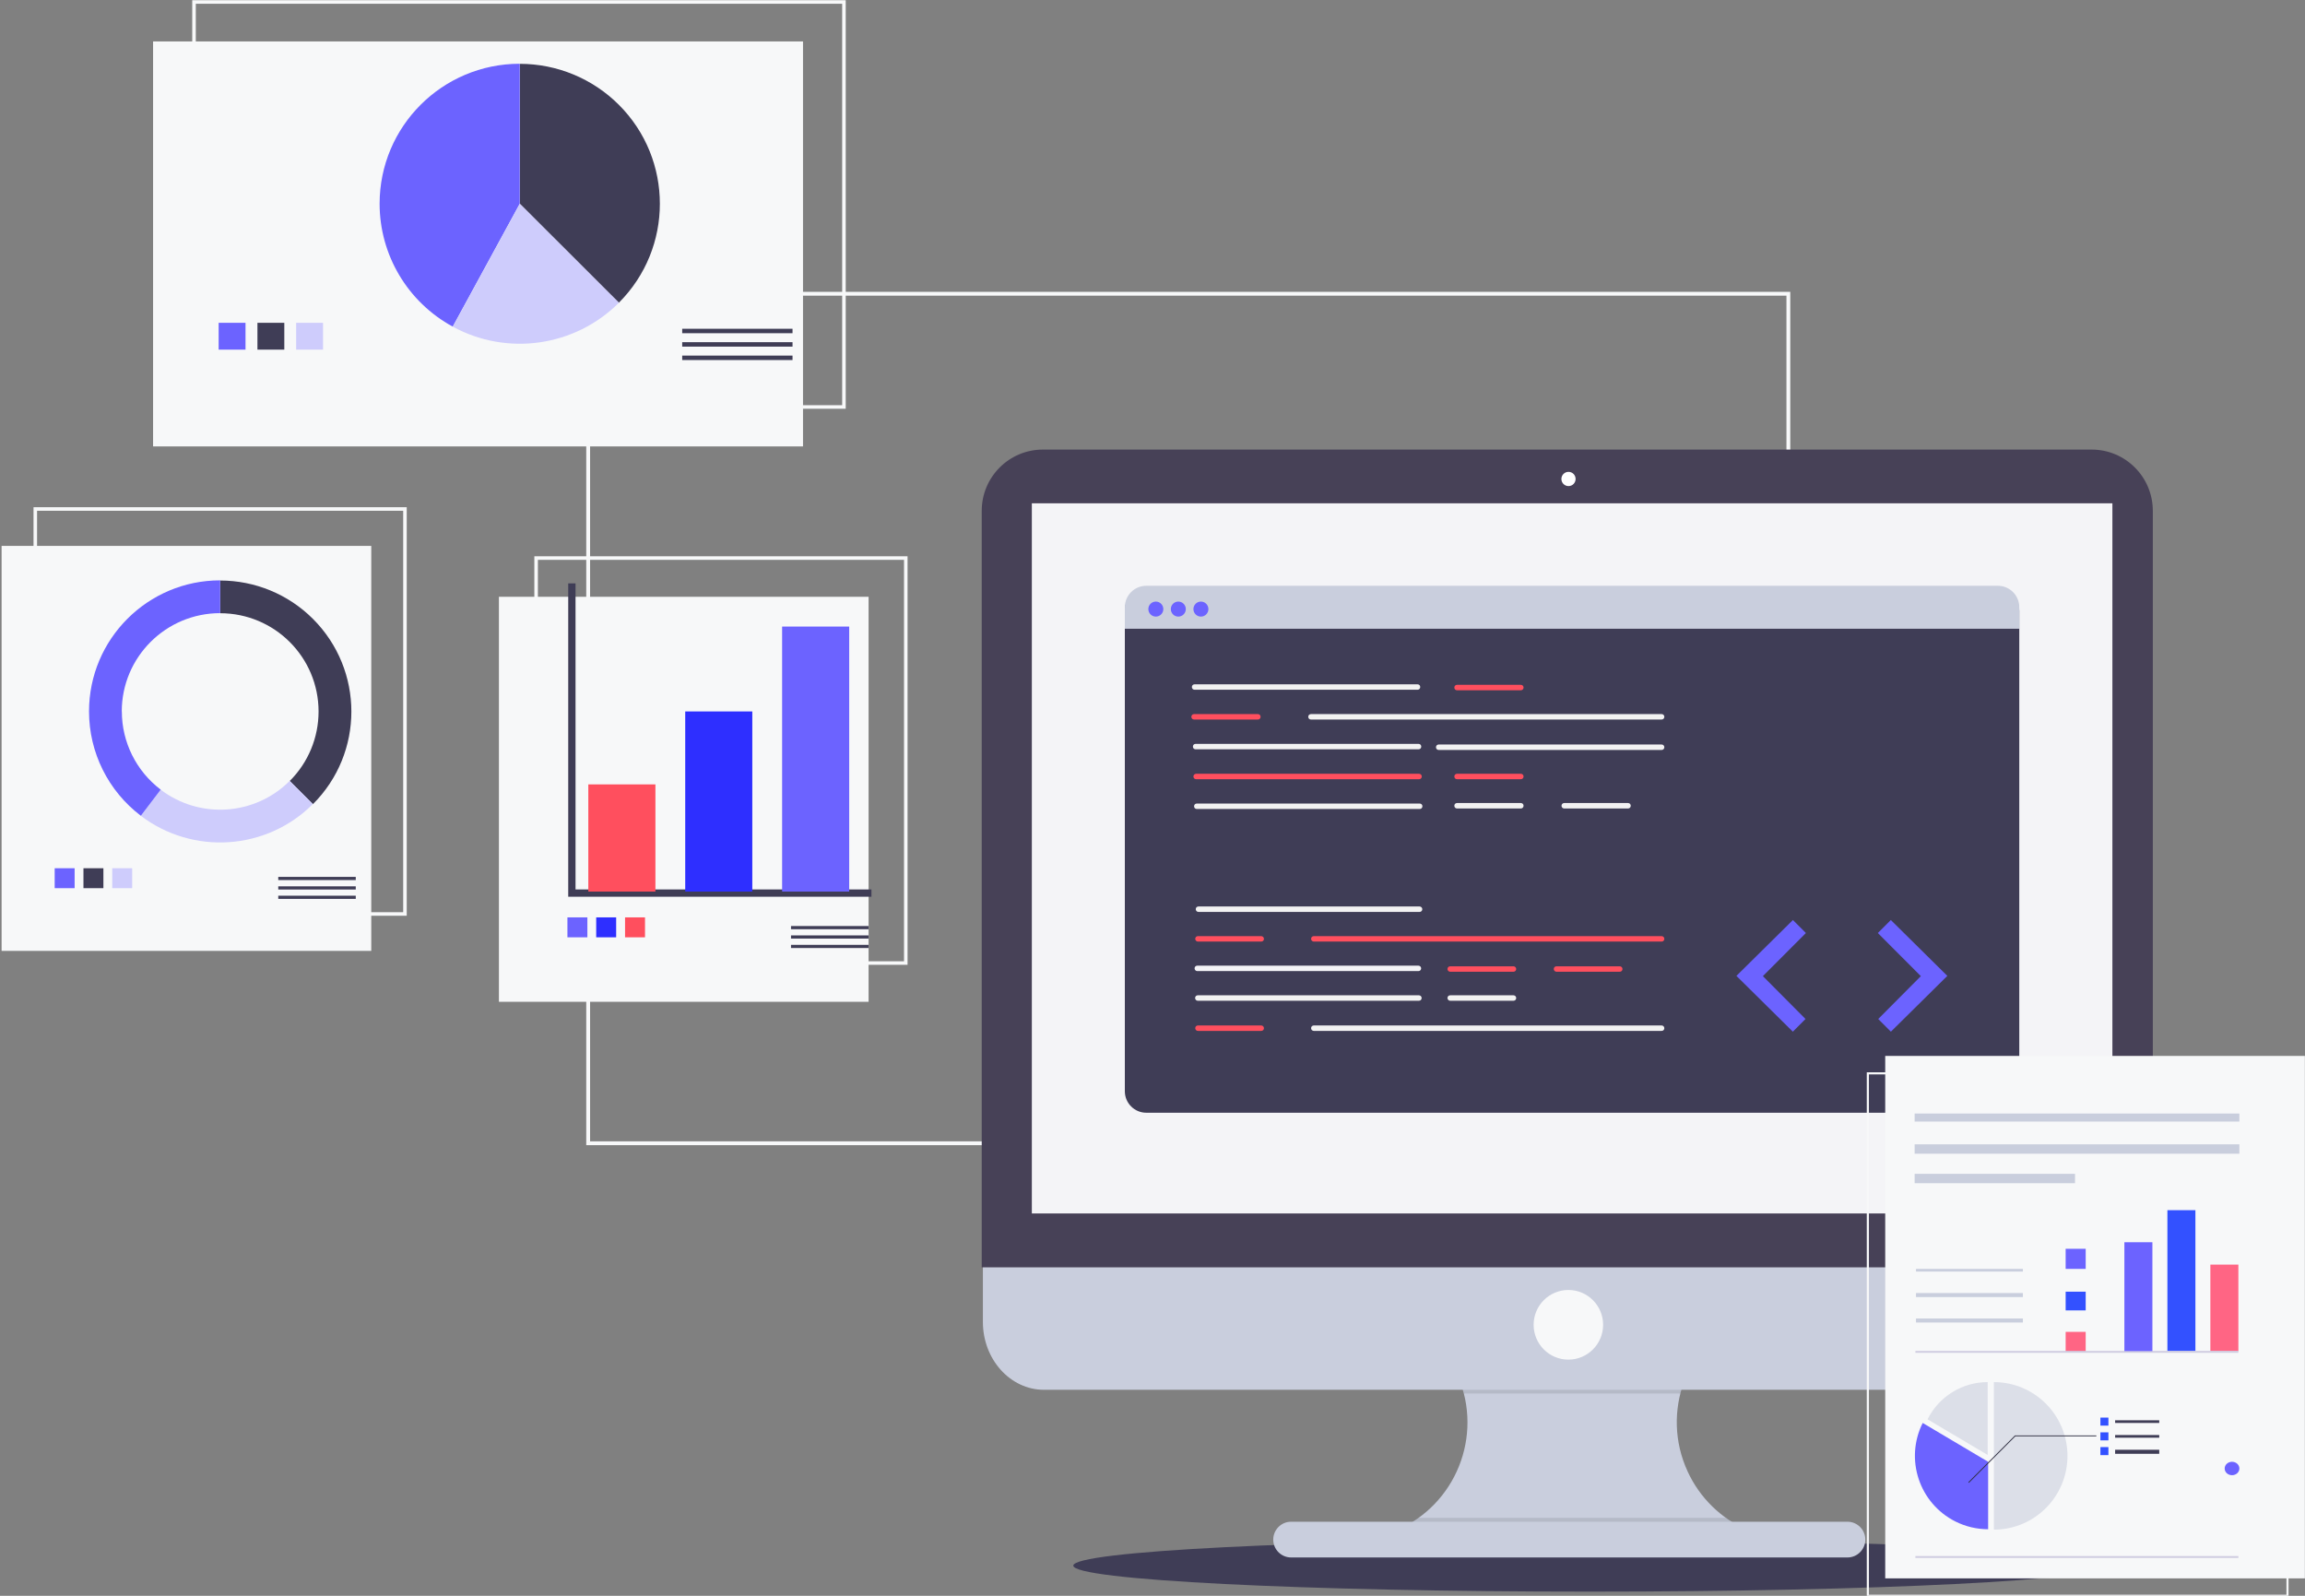 <svg width="325" height="225" viewBox="0 0 325 225" fill="none" xmlns="http://www.w3.org/2000/svg">
<rect x="0" y="0" width="325" height="225" fill="#808080" stroke="none"/>
<g clip-path="url(#clip0_40_58)">
<path d="M252.155 41.418H82.931V161.194H252.155V41.418Z" stroke="#F7F8F9" stroke-width="0.54"/>
<path d="M224.16 224.416C264.381 224.416 296.987 222.773 296.987 220.746C296.987 218.72 264.381 217.077 224.16 217.077C183.939 217.077 151.334 218.72 151.334 220.746C151.334 222.773 183.939 224.416 224.16 224.416Z" fill="#3F3D56"/>
<path d="M246.396 215.763V217.461H196.133V216.073C204.693 212.897 209.045 203.368 205.876 194.788C204.347 190.663 201.251 187.322 197.262 185.478H246.05C237.746 189.312 234.122 199.151 237.946 207.457C239.64 211.163 242.663 214.12 246.396 215.745V215.763Z" fill="#C9CEDD"/>
<path opacity="0.1" d="M246.068 185.515C241.534 187.596 238.165 191.648 236.945 196.486H206.423C205.184 191.63 201.833 187.596 197.299 185.515H246.087H246.068Z" fill="black"/>
<path d="M138.586 176.825V186.391C138.586 191.667 142.447 195.956 147.2 195.956H295.093C299.846 195.956 303.707 191.667 303.707 186.391V176.825H138.586Z" fill="#C9CEDD"/>
<path opacity="0.1" d="M246.396 215.763V217.461H196.133V216.073C197.517 215.562 198.81 214.868 200.012 214.01H243.319C244.284 214.704 245.322 215.288 246.396 215.763Z" fill="black"/>
<path d="M182.038 214.558H260.492C261.876 214.558 263.005 215.69 263.005 217.077C263.005 218.465 261.876 219.596 260.492 219.596H182.038C180.654 219.596 179.525 218.465 179.525 217.077C179.525 215.69 180.654 214.558 182.038 214.558Z" fill="#C9CEDD"/>
<path d="M303.543 72.024C303.543 67.26 299.682 63.389 294.929 63.389H147.036C142.283 63.389 138.422 67.26 138.422 72.024V178.687H303.543V72.024Z" fill="#474157"/>
<path d="M221.156 68.537C221.709 68.537 222.157 68.088 222.157 67.533C222.157 66.979 221.709 66.529 221.156 66.529C220.602 66.529 220.154 66.979 220.154 67.533C220.154 68.088 220.602 68.537 221.156 68.537Z" fill="white"/>
<path d="M221.137 191.703C223.843 191.703 226.036 189.504 226.036 186.792C226.036 184.08 223.843 181.882 221.137 181.882C218.432 181.882 216.239 184.08 216.239 186.792C216.239 189.504 218.432 191.703 221.137 191.703Z" fill="#F7F8F9"/>
<path d="M297.843 70.965H145.488V171.093H297.843V70.965Z" fill="#F4F4F7"/>
<path d="M281.69 83.087H161.623C159.954 83.087 158.6 84.443 158.6 86.117V153.861C158.6 155.534 159.954 156.891 161.623 156.891H281.69C283.359 156.891 284.713 155.534 284.713 153.861V86.117C284.713 84.443 283.359 83.087 281.69 83.087Z" fill="#3F3D56"/>
<path d="M161.623 82.594H281.69C283.365 82.594 284.713 83.945 284.713 85.624V88.654H158.6V85.624C158.6 83.945 159.948 82.594 161.623 82.594Z" fill="#C9CEDD"/>
<path d="M162.971 86.938C163.554 86.938 164.027 86.464 164.027 85.88C164.027 85.295 163.554 84.821 162.971 84.821C162.387 84.821 161.914 85.295 161.914 85.88C161.914 86.464 162.387 86.938 162.971 86.938Z" fill="#6C63FF"/>
<path d="M166.139 86.938C166.723 86.938 167.196 86.464 167.196 85.88C167.196 85.295 166.723 84.821 166.139 84.821C165.556 84.821 165.083 85.295 165.083 85.88C165.083 86.464 165.556 86.938 166.139 86.938Z" fill="#6C63FF"/>
<path d="M169.326 86.938C169.91 86.938 170.383 86.464 170.383 85.88C170.383 85.295 169.91 84.821 169.326 84.821C168.743 84.821 168.27 85.295 168.27 85.88C168.27 86.464 168.743 86.938 169.326 86.938Z" fill="#6C63FF"/>
<path d="M199.867 97.252H168.434C168.216 97.252 168.052 97.088 168.052 96.869C168.052 96.65 168.216 96.486 168.434 96.486H199.867C200.085 96.486 200.249 96.65 200.249 96.869C200.249 97.088 200.085 97.252 199.867 97.252Z" fill="#F2F2F2"/>
<path d="M234.286 101.451H184.842C184.624 101.451 184.46 101.287 184.46 101.068C184.46 100.849 184.624 100.684 184.842 100.684H234.286C234.504 100.684 234.668 100.849 234.668 101.068C234.668 101.287 234.504 101.451 234.286 101.451Z" fill="#F2F2F2"/>
<path d="M200.012 105.65H168.58C168.361 105.65 168.197 105.485 168.197 105.266C168.197 105.047 168.361 104.883 168.58 104.883H200.012C200.231 104.883 200.395 105.047 200.395 105.266C200.395 105.485 200.231 105.65 200.012 105.65Z" fill="#F2F2F2"/>
<path d="M234.286 105.741H202.853C202.635 105.741 202.471 105.577 202.471 105.358C202.471 105.138 202.635 104.974 202.853 104.974H234.286C234.504 104.974 234.668 105.138 234.668 105.358C234.668 105.577 234.504 105.741 234.286 105.741Z" fill="#F2F2F2"/>
<path d="M200.085 109.867H168.653C168.434 109.867 168.27 109.702 168.27 109.483C168.27 109.264 168.434 109.1 168.653 109.1H200.085C200.304 109.1 200.468 109.264 200.468 109.483C200.468 109.702 200.304 109.867 200.085 109.867Z" fill="#FF4F5E"/>
<path d="M200.176 114.065H168.744C168.525 114.065 168.361 113.901 168.361 113.682C168.361 113.463 168.525 113.298 168.744 113.298H200.176C200.395 113.298 200.559 113.463 200.559 113.682C200.559 113.901 200.395 114.065 200.176 114.065Z" fill="#F2F2F2"/>
<path d="M214.436 97.325H205.439C205.221 97.325 205.057 97.161 205.057 96.942C205.057 96.723 205.221 96.559 205.439 96.559H214.436C214.654 96.559 214.818 96.723 214.818 96.942C214.818 97.161 214.654 97.325 214.436 97.325Z" fill="#FF4F5E"/>
<path d="M214.436 109.867H205.439C205.221 109.867 205.057 109.702 205.057 109.483C205.057 109.264 205.221 109.1 205.439 109.1H214.436C214.654 109.1 214.818 109.264 214.818 109.483C214.818 109.702 214.654 109.867 214.436 109.867Z" fill="#FF4F5E"/>
<path d="M214.436 113.992H205.439C205.221 113.992 205.057 113.828 205.057 113.609C205.057 113.39 205.221 113.225 205.439 113.225H214.436C214.654 113.225 214.818 113.39 214.818 113.609C214.818 113.828 214.654 113.992 214.436 113.992Z" fill="#F2F2F2"/>
<path d="M229.551 113.992H220.555C220.336 113.992 220.172 113.828 220.172 113.609C220.172 113.39 220.336 113.225 220.555 113.225H229.551C229.769 113.225 229.933 113.39 229.933 113.609C229.933 113.828 229.769 113.992 229.551 113.992Z" fill="#F2F2F2"/>
<path d="M177.358 101.451H168.361C168.143 101.451 167.979 101.287 167.979 101.068C167.979 100.849 168.143 100.684 168.361 100.684H177.358C177.576 100.684 177.74 100.849 177.74 101.068C177.74 101.287 177.576 101.451 177.358 101.451Z" fill="#FF4F5E"/>
<path d="M200.158 128.578H168.98C168.78 128.578 168.598 128.413 168.598 128.194C168.598 127.975 168.762 127.811 168.98 127.811H200.158C200.358 127.811 200.54 127.975 200.54 128.194C200.54 128.413 200.377 128.578 200.158 128.578Z" fill="#F2F2F2"/>
<path d="M199.994 136.92H168.817C168.616 136.92 168.434 136.756 168.434 136.537C168.434 136.318 168.598 136.154 168.817 136.154H199.994C200.194 136.154 200.377 136.318 200.377 136.537C200.377 136.756 200.213 136.92 199.994 136.92Z" fill="#F4F4F7"/>
<path d="M200.067 141.101H168.889C168.689 141.101 168.507 140.936 168.507 140.717C168.507 140.498 168.671 140.334 168.889 140.334H200.067C200.267 140.334 200.449 140.498 200.449 140.717C200.449 140.936 200.286 141.101 200.067 141.101Z" fill="#F2F2F2"/>
<path d="M213.398 137.011H204.474C204.274 137.011 204.092 136.847 204.092 136.628C204.092 136.409 204.256 136.245 204.474 136.245H213.398C213.598 136.245 213.78 136.409 213.78 136.628C213.78 136.847 213.616 137.011 213.398 137.011Z" fill="#FF4F5E"/>
<path d="M213.398 141.101H204.474C204.274 141.101 204.092 140.936 204.092 140.717C204.092 140.498 204.256 140.334 204.474 140.334H213.398C213.598 140.334 213.78 140.498 213.78 140.717C213.78 140.936 213.616 141.101 213.398 141.101Z" fill="#F2F2F2"/>
<path d="M228.385 137.011H219.462C219.262 137.011 219.079 136.847 219.079 136.628C219.079 136.409 219.243 136.245 219.462 136.245H228.385C228.586 136.245 228.768 136.409 228.768 136.628C228.768 136.847 228.604 137.011 228.385 137.011Z" fill="#FF4F5E"/>
<path d="M234.286 132.758H185.243C185.043 132.758 184.861 132.594 184.861 132.375C184.861 132.156 185.024 131.991 185.243 131.991H234.286C234.486 131.991 234.668 132.156 234.668 132.375C234.668 132.594 234.504 132.758 234.286 132.758Z" fill="#FF4F5E"/>
<path d="M177.831 132.758H168.908C168.707 132.758 168.525 132.594 168.525 132.375C168.525 132.156 168.689 131.991 168.908 131.991H177.831C178.031 131.991 178.214 132.156 178.214 132.375C178.214 132.594 178.05 132.758 177.831 132.758Z" fill="#FF4F5E"/>
<path d="M234.286 145.354H185.243C185.043 145.354 184.861 145.19 184.861 144.971C184.861 144.752 185.024 144.587 185.243 144.587H234.286C234.486 144.587 234.668 144.752 234.668 144.971C234.668 145.19 234.504 145.354 234.286 145.354Z" fill="#F2F2F2"/>
<path d="M177.831 145.354H168.908C168.707 145.354 168.525 145.19 168.525 144.971C168.525 144.752 168.689 144.587 168.908 144.587H177.831C178.031 144.587 178.214 144.752 178.214 144.971C178.214 145.19 178.05 145.354 177.831 145.354Z" fill="#FF4F5E"/>
<path d="M252.788 129.728L244.83 137.596L252.788 145.463L254.573 143.675L248.563 137.632L254.628 131.553L252.788 129.71V129.728Z" fill="#6C63FF"/>
<path d="M266.611 129.728L274.569 137.596L266.611 145.463L264.826 143.675L270.836 137.632L264.771 131.553L266.611 129.71V129.728Z" fill="#6C63FF"/>
<path d="M324.981 148.881H265.812V222.544H324.981V148.881Z" fill="#F7F8F9"/>
<path d="M322.531 151.337H263.362V225H322.531V151.337Z" stroke="#F7F8F9" stroke-width="0.3"/>
<path d="M294.079 182.121H291.253V184.762H294.079V182.121Z" fill="#3351FF"/>
<path d="M294.079 187.788H291.253V190.621H294.079V187.788Z" fill="#FF6584"/>
<path d="M309.548 170.63H305.599V190.507H309.548V170.63Z" fill="#3351FF"/>
<path d="M315.606 178.305H311.657V190.507H315.606V178.305Z" fill="#FF6584"/>
<path d="M271.096 200.631C268.54 205.742 270.606 211.958 275.699 214.52C277.133 215.24 278.717 215.617 280.322 215.617V206.105L271.096 200.631Z" fill="#6C63FF"/>
<path d="M315.606 190.607H270.067" stroke="#D0CDE1" stroke-width="0.27"/>
<path d="M315.606 219.532H270.067" stroke="#D0CDE1" stroke-width="0.27"/>
<path d="M314.711 207.999C315.284 207.999 315.748 207.575 315.748 207.052C315.748 206.529 315.284 206.105 314.711 206.105C314.139 206.105 313.674 206.529 313.674 207.052C313.674 207.575 314.139 207.999 314.711 207.999Z" fill="#6C63FF"/>
<path d="M297.282 199.876H296.153V201.008H297.282V199.876Z" fill="#3351FF"/>
<path d="M297.282 201.955H296.153V203.087H297.282V201.955Z" fill="#3351FF"/>
<path d="M297.282 204.034H296.153V205.166H297.282V204.034Z" fill="#3351FF"/>
<path d="M294.079 176.076H291.253V178.91H294.079V176.076Z" fill="#6C63FF"/>
<path d="M303.483 175.151H299.534V190.5H303.483V175.151Z" fill="#6C63FF"/>
<path d="M304.449 200.253H298.227V200.631H304.449V200.253Z" fill="#3F3D56"/>
<path d="M304.449 202.332H298.227V202.71H304.449V202.332Z" fill="#3F3D56"/>
<path d="M304.449 204.411H298.227V204.981H304.449V204.411Z" fill="#3F3D56"/>
<path d="M315.748 157.004H269.96V158.136H315.748V157.004Z" fill="#C9CEDD"/>
<path d="M315.748 161.346H269.96V162.671H315.748V161.346Z" fill="#C9CEDD"/>
<path d="M292.574 165.504H269.96V166.828H292.574V165.504Z" fill="#C9CEDD"/>
<path d="M281.132 194.871V215.674C286.863 215.674 291.508 211.018 291.508 205.272C291.508 199.527 286.863 194.871 281.132 194.871Z" fill="#DCDFE8"/>
<path d="M280.258 194.871C276.672 194.871 273.39 196.9 271.778 200.118L280.258 205.144V194.871Z" fill="#DCDFE8"/>
<path d="M285.223 178.91H270.152V179.287H285.223V178.91Z" fill="#C9CEDD"/>
<path d="M285.223 182.313H270.152V182.882H285.223V182.313Z" fill="#C9CEDD"/>
<path d="M285.223 185.901H270.152V186.47H285.223V185.901Z" fill="#C9CEDD"/>
<path d="M277.609 209.074L277.524 208.989L284.108 202.389H295.578V202.517H284.157L277.609 209.081V209.074Z" fill="#2F2E41"/>
<g clip-path="url(#clip1_40_58)">
<path d="M113.223 5.843H21.584V62.944H113.223V5.843Z" fill="#F7F8F9"/>
<path d="M118.995 0.28H27.356V57.381H118.995V0.28Z" stroke="#F7F8F9" stroke-width="0.5" stroke-miterlimit="10"/>
<path d="M87.257 42.683C94.967 34.981 94.967 22.478 87.257 14.776C83.547 11.071 78.527 9 73.293 9V28.735L87.257 42.683Z" fill="#3F3D56"/>
<path d="M73.282 8.989C62.366 8.989 53.524 17.832 53.524 28.724C53.524 35.944 57.48 42.593 63.834 46.052L73.282 28.724V8.989Z" fill="#6C63FF"/>
<path d="M87.257 42.683L73.293 28.735L63.846 46.063C71.545 50.25 81.071 48.873 87.268 42.683H87.257Z" fill="#CECCFC"/>
<path d="M34.618 45.515H30.83V49.298H34.618V45.515Z" fill="#6C63FF"/>
<path d="M40.087 45.515H36.299V49.298H40.087V45.515Z" fill="#3F3D56"/>
<path d="M45.545 45.515H41.757V49.298H45.545V45.515Z" fill="#CECCFC"/>
<path d="M111.744 46.355H96.189V46.981H111.744V46.355Z" fill="#3F3D56"/>
<path d="M111.744 48.246H96.189V48.873H111.744V48.246Z" fill="#3F3D56"/>
<path d="M111.744 50.138H96.189V50.765H111.744V50.138Z" fill="#3F3D56"/>
<path d="M122.469 84.145H70.346V141.246H122.469V84.145Z" fill="#F7F8F9"/>
<path d="M127.714 78.683H75.591V135.784H127.714V78.683Z" stroke="#F7F8F9" stroke-width="0.5" stroke-miterlimit="10"/>
<path d="M80.634 82.254V125.922H122.872" stroke="#3F3D56" stroke-width="1.03" stroke-miterlimit="10"/>
<path d="M92.412 110.597H82.953V125.709H92.412V110.597Z" fill="#FF4F5E"/>
<path d="M106.073 100.31H96.615V125.709H106.073V100.31Z" fill="#2E2FFF"/>
<path d="M119.735 88.343H110.276V125.709H119.735V88.343Z" fill="#6C63FF"/>
<path d="M82.819 129.347H80.006V132.157H82.819V129.347Z" fill="#6C63FF"/>
<path d="M86.876 129.347H84.063V132.157H86.876V129.347Z" fill="#2E2FFF"/>
<path d="M88.131 129.347H90.944V132.157H88.131V129.347Z" fill="#FF4F5E"/>
<path d="M122.458 130.567H111.531V131.015H122.458V130.567Z" fill="#3F3D56"/>
<path d="M122.458 131.888H111.531V132.336H122.458V131.888Z" fill="#3F3D56"/>
<path d="M122.458 133.22H111.531V133.668H122.458V133.22Z" fill="#3F3D56"/>
<path d="M52.347 76.97H0.224V134.071H52.347V76.97Z" fill="#F7F8F9"/>
<path d="M10.523 122.418H7.71V125.228H10.523V122.418Z" fill="#6C63FF"/>
<path d="M14.58 122.418H11.767V125.228H14.58V122.418Z" fill="#3F3D56"/>
<path d="M18.637 122.418H15.824V125.228H18.637V122.418Z" fill="#CECCFC"/>
<path d="M50.162 123.638H39.235V124.086H50.162V123.638Z" fill="#3F3D56"/>
<path d="M50.162 124.97H39.235V125.418H50.162V124.97Z" fill="#3F3D56"/>
<path d="M50.162 126.291H39.235V126.739H50.162V126.291Z" fill="#3F3D56"/>
<path d="M31.043 81.84V86.463C38.709 86.463 44.917 92.664 44.917 100.321C44.917 103.993 43.46 107.519 40.849 110.116L44.121 113.384C51.35 106.175 51.35 94.478 44.121 87.257C40.647 83.787 35.952 81.851 31.043 81.851V81.84Z" fill="#3F3D56"/>
<path d="M44.122 113.373L40.849 110.104C35.941 115.007 28.174 115.534 22.649 111.336L19.847 115.019C27.21 120.604 37.577 119.91 44.11 113.373H44.122Z" fill="#CECCFC"/>
<path d="M17.169 100.31C17.169 92.664 23.378 86.451 31.043 86.451V81.828C20.834 81.828 12.552 90.101 12.552 100.31C12.552 106.086 15.253 111.526 19.859 115.019L22.66 111.336C19.209 108.716 17.18 104.642 17.18 100.31H17.169Z" fill="#6C63FF"/>
<path d="M57.099 71.765H4.976V128.866H57.099V71.765Z" stroke="#F7F8F9" stroke-width="0.5" stroke-miterlimit="10"/>
</g>
</g>
<defs>
<clipPath id="clip0_40_58">
<rect width="325" height="225" fill="white"/>
</clipPath>
<clipPath id="clip1_40_58">
<rect width="168.339" height="141.246" fill="white" transform="translate(-40.345)"/>
</clipPath>
</defs>
</svg>
